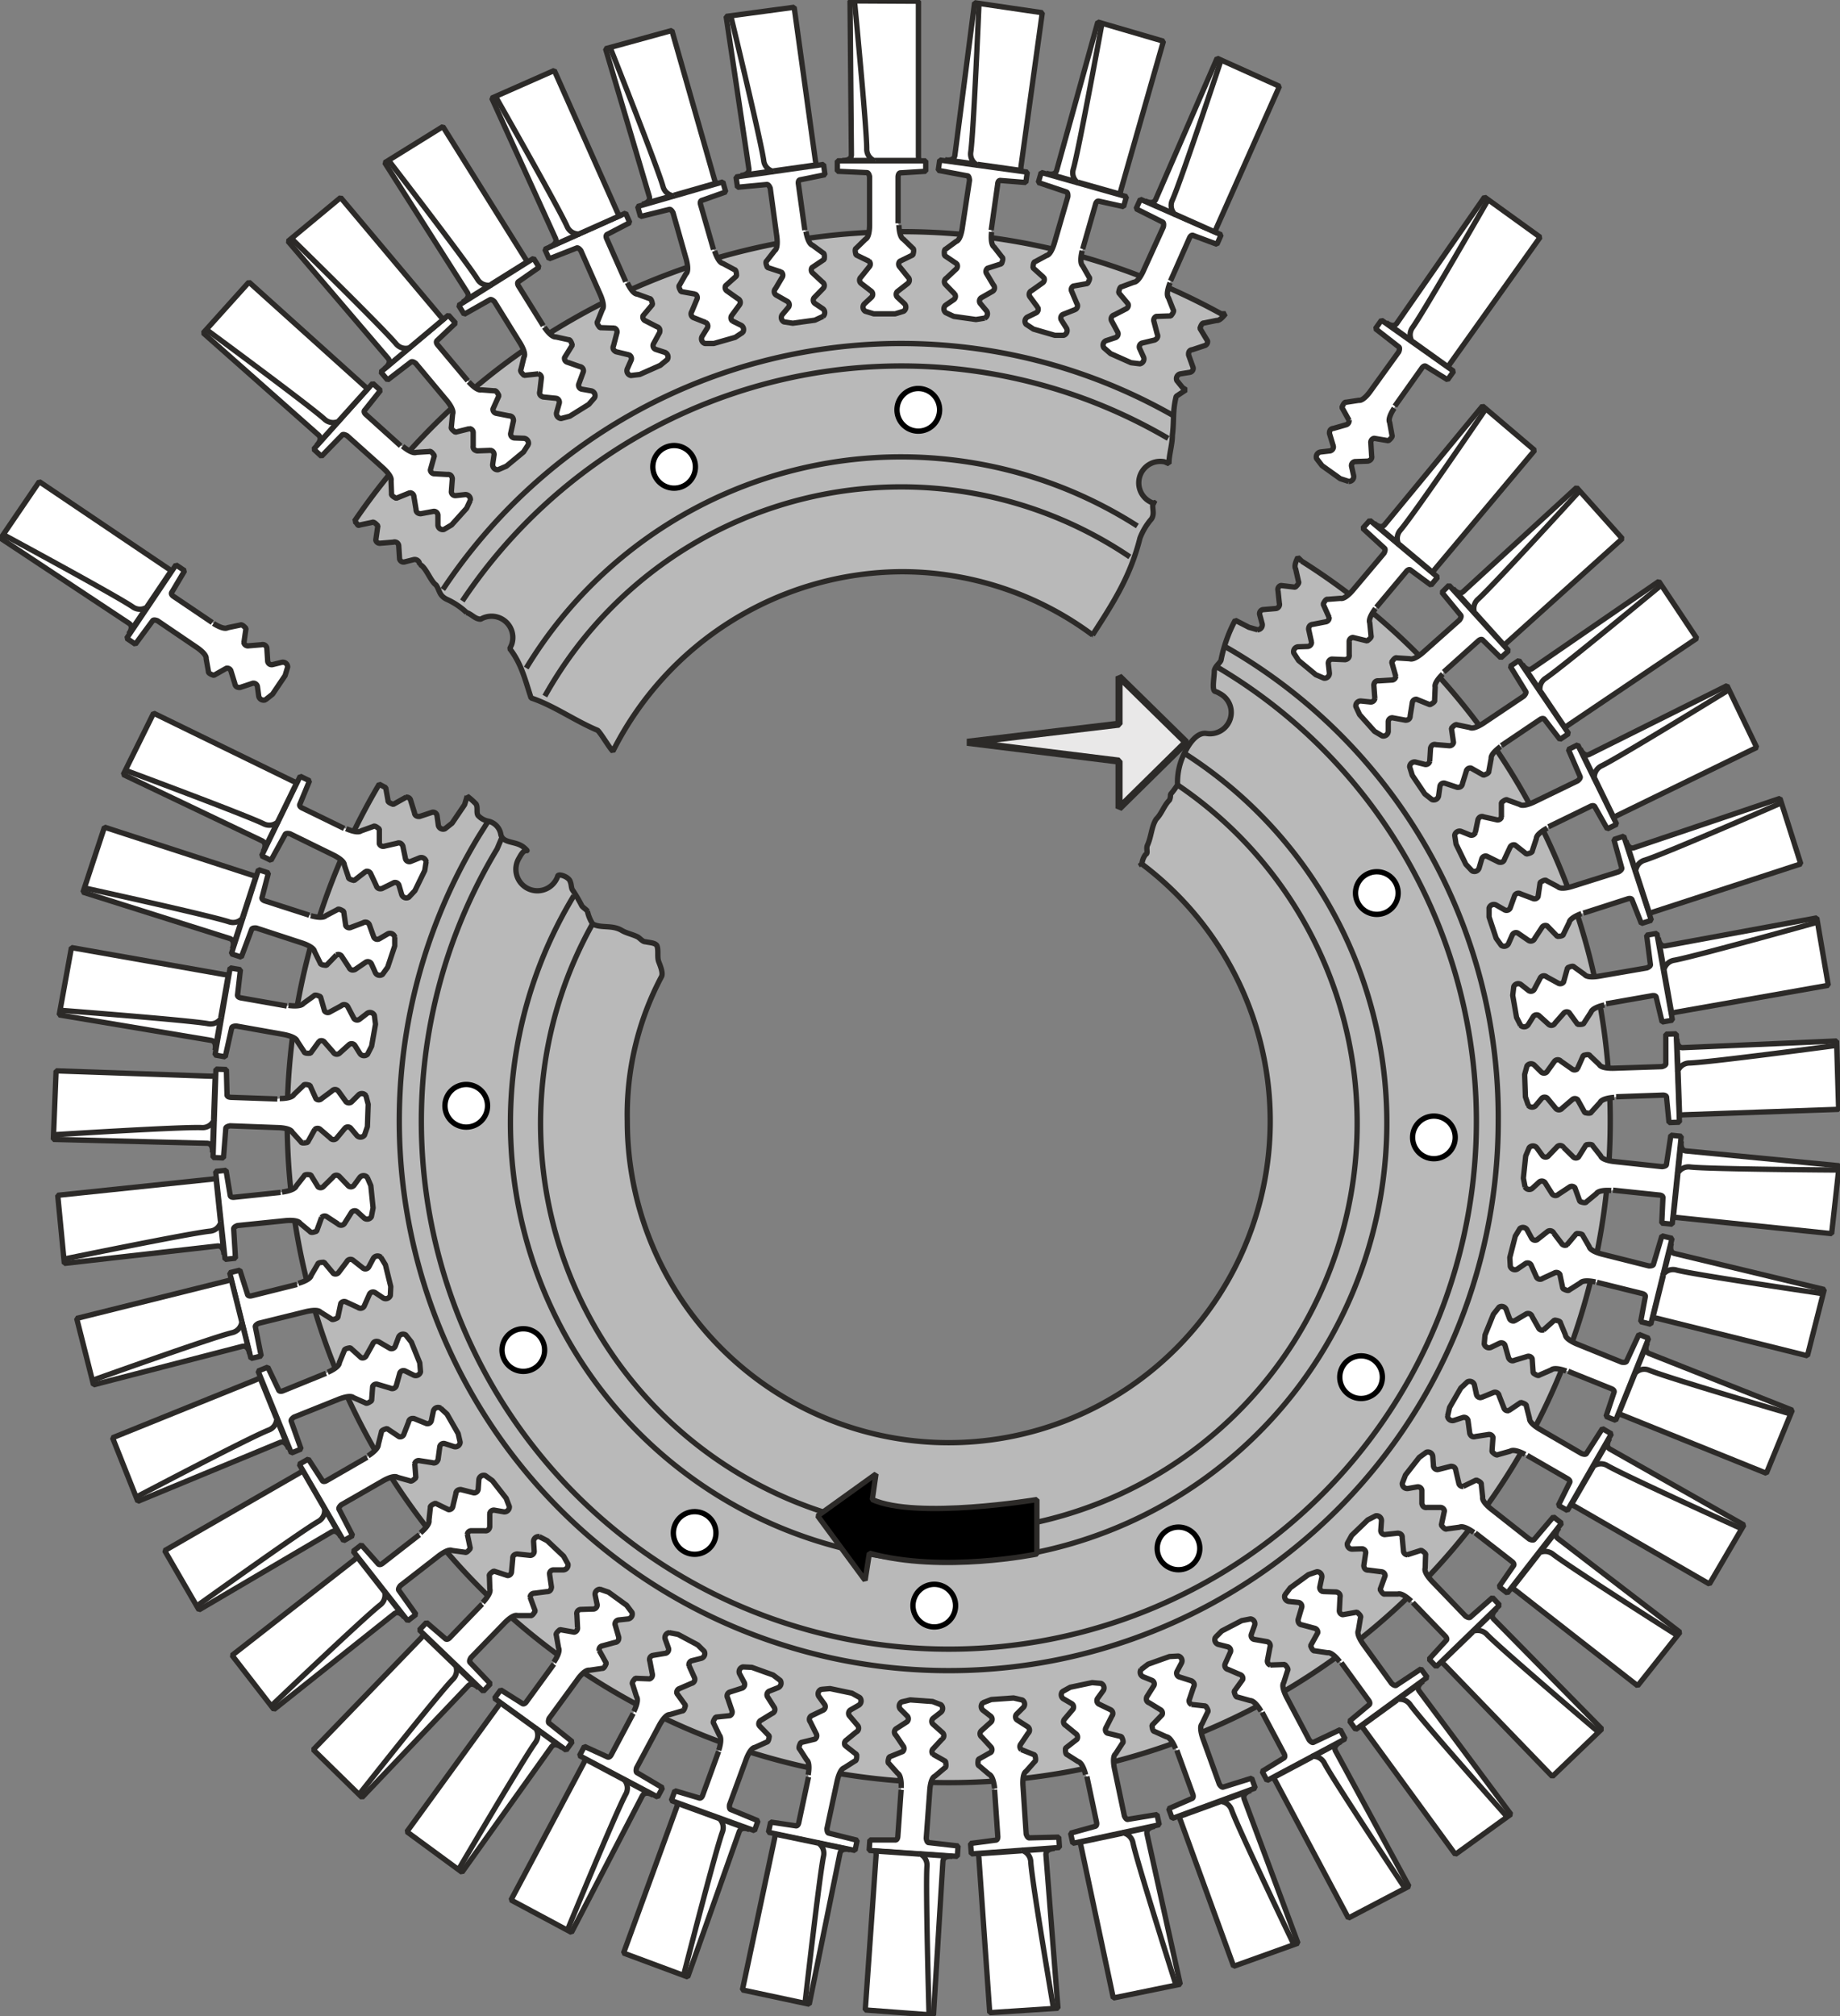 <svg id="Ebene_1" data-name="Ebene 1" xmlns="http://www.w3.org/2000/svg" width="259.12" height="283.79" viewBox="0 0 259.12 283.79">
  <rect x="0" y="0" width="259.12" height="283.79" fill="#808080" stroke="none"/>
  <defs>
    <style>
      .cls-1 {
        fill: #b9b9b9;
      }

      .cls-1, .cls-2, .cls-3, .cls-5, .cls-6 {
        stroke: #2c2a28;
      }

      .cls-1, .cls-2, .cls-3, .cls-4, .cls-5, .cls-6 {
        stroke-miterlimit: 1;
      }

      .cls-1, .cls-2, .cls-3, .cls-4, .cls-6 {
        stroke-width: 0.75px;
      }

      .cls-2, .cls-4 {
        fill: #fff;
      }

      .cls-3 {
        fill: none;
      }

      .cls-4 {
        stroke: #000;
      }

      .cls-5 {
        fill: #e9e8e8;
        stroke-width: 1.0px;
      }
    </style>
  </defs>
  <title>damage-due-to-lcf</title>
  <g>
    <path class="cls-1" d="M335.35,341.26c-.26.8.27,1.61-.26,2.41a9,9,0,0,0-1.61,2.68c-1.34,5.36-3.73,9.08-6.68,13.64a45,45,0,0,0-26.95-8.9,45.79,45.79,0,0,0-40.6,25.27c-.53-.53-1.6-2.41-2.14-2.94-3.22-1.34-6.16-3.49-9.38-4.56-.8-2.41-1.34-4.82-3-6.93l.25-.55a3,3,0,0,0-4.34-3.61l0,0c-.8,0-1.21-.67-2-.94a10.21,10.21,0,0,0-2.81-1.87c-1.07-.54-.94-1.21-1.48-2-.8-.54-1.44-2.59-2.32-2.9a.69.69,0,0,0-.81-.68l-1.35.34h0a.57.57,0,0,1-.66-.44l-.12-1.87a.58.58,0,0,0-.76-.48l-1.81.15a.58.58,0,0,1-.66-.45l.29-2c-.58-.67-.77-.49-.77-.49l-1.81.38c-.32.18-.29-.32-.73-.52h0A93.25,93.25,0,0,1,344.9,314.78l.62,0c-.34.44-.85,1-1.26.94l-1.82.37s-.25-.09-.51.75l1.06,1.76a.58.58,0,0,1-.43.67l-1.72.57s-.59,0-.51.75l.63,1.76a.57.57,0,0,1-.44.67h0l-1.37.22a.69.69,0,0,0-.48.94l.81,1,.47.31-1.37.91c-.54,2.14-.27,3.35-.54,5.49,0,1.34-.53,2.95-.47,4l-.59-.26a3,3,0,1,0-1.3,5.9Z" transform="translate(-172.94 -270.61)"/>
    <path class="cls-2" d="M299.41,302.05v-6.53s0-.61.39-.58l3.51-.22v-1.47l-12.45,0v1.47l4.16.19c.28,0,.38.58.38.58l0,6.68s.05,1.81-.58,2.11l-1.33,1.3s-.25.05,0,.91l1.85.9a.57.57,0,0,1,0,.79l-1.14,1.42a.59.59,0,0,0,0,.9l1.48,1.14a.58.58,0,0,1,0,.8h0l-1,.93a.68.68,0,0,0,.1,1.05l1.21.37H299l1.2-.37a.69.69,0,0,0,.11-1.05l-1-.93h0a.57.57,0,0,1,0-.79l1.48-1.15a.59.59,0,0,0,0-.9l-1.13-1.41a.57.57,0,0,1,0-.8l1.84-.9c.24-.86,0-.91,0-.91l-1.33-1.29c-.62-.31-.64-2-.64-2" transform="translate(-172.94 -270.61)"/>
    <path class="cls-2" d="M302.28,270.78v21.88c0,.55.39.54.39.54H291.56s1.22.11,1.28-.74l-.19-21.73Z" transform="translate(-172.94 -270.61)"/>
    <path class="cls-2" d="M293.29,270.9S295,288.6,295,291.56a1.75,1.75,0,0,0,1.22,1.72" transform="translate(-172.94 -270.61)"/>
    <path class="cls-2" d="M286.28,303l-.9-6.46s-.13-.6.3-.63l3.44-.7-.2-1.45-12.33,1.76.21,1.45,4.14-.39c.28,0,.47.52.47.52l.9,6.62s.3,1.78-.27,2.17l-1.14,1.47s-.25.09.11.9l1.95.64a.56.56,0,0,1,.11.78l-.93,1.57a.58.58,0,0,0,.1.89l1.63.93a.58.58,0,0,1,.11.79h0l-.89,1.06a.69.69,0,0,0,.25,1l1.24.19,3.12-.43,1.14-.53a.7.7,0,0,0,0-1.06l-1.15-.77h0a.57.57,0,0,1-.11-.79l1.3-1.34a.59.59,0,0,0-.14-.89l-1.33-1.24a.58.58,0,0,1-.11-.79l1.71-1.15c.11-.88-.15-.89-.15-.89l-1.5-1.1c-.66-.22-.92-1.92-.92-1.92" transform="translate(-172.94 -270.61)"/>
    <path class="cls-2" d="M284.78,271.63l3,21.66c.08.54.46.48.46.48l-11,1.55s1.23-.06,1.17-.91l-3.21-21.49Z" transform="translate(-172.94 -270.61)"/>
    <path class="cls-2" d="M275.89,273s4.18,17.28,4.6,20.21a1.75,1.75,0,0,0,1.44,1.54" transform="translate(-172.94 -270.61)"/>
    <path class="cls-2" d="M273.42,305.74l-1.8-6.27s-.21-.58.21-.67l3.31-1.17-.4-1.41-12,3.46.4,1.41,4.05-1c.27-.07.53.46.53.46l1.82,6.42s.54,1.73,0,2.19l-.92,1.61s-.23.12.23.88l2,.36a.57.57,0,0,1,.22.76l-.7,1.68a.59.59,0,0,0,.22.87l1.74.69a.57.57,0,0,1,.22.77h0l-.73,1.18a.69.69,0,0,0,.39,1l1.26,0,3-.86,1.05-.69a.69.69,0,0,0-.19-1l-1.24-.61h0A.57.57,0,0,1,276,315l1.1-1.5a.59.59,0,0,0-.27-.86l-1.48-1.05a.58.58,0,0,1-.22-.77l1.53-1.37c0-.89-.27-.87-.27-.87l-1.64-.88c-.68-.12-1.17-1.76-1.17-1.76" transform="translate(-172.94 -270.61)"/>
    <path class="cls-2" d="M267.56,274.9l6,21c.15.53.52.41.52.41l-10.69,3.06s1.21-.23,1-1.06l-6.17-20.84Z" transform="translate(-172.94 -270.61)"/>
    <path class="cls-2" d="M258.94,277.49s6.56,16.53,7.37,19.38a1.77,1.77,0,0,0,1.65,1.32" transform="translate(-172.94 -270.61)"/>
    <path class="cls-2" d="M261.06,310.26l-2.66-6s-.29-.54.12-.69l3.11-1.62-.59-1.34-11.37,5.09.6,1.34,3.88-1.52c.25-.11.59.37.59.37l2.7,6.11s.77,1.64.33,2.17l-.69,1.72s-.22.16.35.84l2.05.07a.58.58,0,0,1,.32.73l-.46,1.76s-.29.51.35.83l1.81.44a.57.57,0,0,1,.33.73h0l-.56,1.26a.69.69,0,0,0,.52.92l1.25-.15,2.88-1.28,1-.82a.7.7,0,0,0-.33-1l-1.32-.43h0a.57.57,0,0,1-.33-.73l.89-1.64c.19-.69-.38-.82-.38-.82l-1.62-.83a.57.57,0,0,1-.32-.73l1.32-1.57c-.14-.88-.39-.82-.39-.82l-1.75-.64c-.69,0-1.4-1.59-1.4-1.59" transform="translate(-172.94 -270.61)"/>
    <path class="cls-2" d="M251,280.53l8.9,20c.22.5.57.34.57.34l-10.15,4.52s1.16-.4.87-1.19l-9-19.78Z" transform="translate(-172.94 -270.61)"/>
    <path class="cls-2" d="M242.79,284.31s8.79,15.45,10,18.15a1.75,1.75,0,0,0,1.81,1.08" transform="translate(-172.94 -270.61)"/>
    <path class="cls-2" d="M249.44,316.46,246,310.93s-.36-.5,0-.7l2.86-2-.78-1.25-10.55,6.62.78,1.25,3.63-2.05c.24-.14.64.29.64.29l3.52,5.68s1,1.51.63,2.1l-.44,1.8s-.2.18.46.78l2-.21a.56.56,0,0,1,.42.67l-.21,1.81s-.22.54.46.77l1.86.19a.56.56,0,0,1,.42.67h0l-.38,1.34a.69.69,0,0,0,.65.83l1.21-.32,2.68-1.67.82-.95a.69.69,0,0,0-.47-.95l-1.36-.24h0a.57.57,0,0,1-.42-.67l.65-1.76a.59.59,0,0,0-.5-.75l-1.71-.6a.56.56,0,0,1-.42-.67l1.08-1.74c-.25-.86-.5-.76-.5-.76l-1.81-.4c-.69.07-1.62-1.37-1.62-1.37" transform="translate(-172.94 -270.61)"/>
    <path class="cls-2" d="M238.81,324.21l-4.19-5s-.43-.44-.08-.7l2.55-2.42-1-1.12-9.52,8,.95,1.13,3.3-2.53c.22-.18.67.2.67.2l4.28,5.12s1.19,1.36.91,2l-.18,1.85s-.16.21.57.71l2-.5a.57.57,0,0,1,.51.61l0,1.82s-.14.57.56.7l1.87-.07a.57.57,0,0,1,.51.61h0l-.2,1.37a.69.69,0,0,0,.76.74l1.16-.49,2.42-2,.68-1.05a.7.7,0,0,0-.6-.88l-1.38-.05h0a.57.57,0,0,1-.51-.61l.4-1.82c0-.71-.6-.68-.6-.68l-1.78-.35a.58.58,0,0,1-.51-.61l.84-1.88c-.37-.81-.6-.68-.6-.68l-1.86-.14c-.67.17-1.79-1.13-1.79-1.13" transform="translate(-172.94 -270.61)"/>
    <path class="cls-2" d="M220.91,298.42,235,315.18c.35.42.64.16.64.16l-8.52,7.15s1-.7.51-1.39L213.5,304.57Z" transform="translate(-172.94 -270.61)"/>
    <path class="cls-2" d="M214.1,304.3s12.71,12.43,14.61,14.7a1.75,1.75,0,0,0,2,.53" transform="translate(-172.94 -270.61)"/>
    <path class="cls-2" d="M229.36,333.37,224.51,329s-.49-.38-.18-.68l2.19-2.75-1.09-1-8.31,9.27,1.09,1,2.92-3c.19-.2.69.11.69.11l5,4.48s1.37,1.18,1.19,1.84l.07,1.86s-.13.23.66.62l1.9-.77a.57.57,0,0,1,.59.54l.3,1.79s-.06.58.65.62l1.84-.34a.57.57,0,0,1,.59.54h0v1.39a.68.68,0,0,0,.85.62l1.08-.64,2.11-2.34.53-1.14a.7.7,0,0,0-.71-.79l-1.38.15h0a.57.57,0,0,1-.59-.53l.14-1.86c-.11-.71-.69-.59-.69-.59l-1.81-.1a.57.57,0,0,1-.59-.54l.56-2c-.47-.75-.69-.59-.69-.59l-1.85.12c-.64.26-1.93-.87-1.93-.87" transform="translate(-172.94 -270.61)"/>
    <path class="cls-2" d="M208,310.32,224.31,325c.4.37.65.07.65.07l-7.44,8.26s.9-.83.32-1.44l-16.28-14.41Z" transform="translate(-172.94 -270.61)"/>
    <path class="cls-2" d="M202.12,317.09s14.31,10.54,16.51,12.52a1.76,1.76,0,0,0,2.1.25" transform="translate(-172.94 -270.61)"/>
    <path class="cls-2" d="M337.78,310.15l2.65-6s.21-.58.59-.38l3.3,1.23.59-1.34-11.38-5-.6,1.34,3.73,1.87c.25.11.11.69.11.69L334,308.65s-.7,1.67-1.39,1.69l-1.74.65s-.26-.06-.39.82l1.32,1.57a.57.57,0,0,1-.33.73l-1.61.83a.59.59,0,0,0-.39.81l.89,1.65a.57.57,0,0,1-.32.73h0l-1.32.43a.68.68,0,0,0-.33,1l.95.83,2.88,1.28,1.24.15a.69.69,0,0,0,.53-.92l-.57-1.26h0a.57.57,0,0,1,.33-.73l1.81-.44c.64-.32.35-.83.35-.83l-.46-1.76a.58.58,0,0,1,.32-.73l2.05-.07c.57-.68.35-.84.35-.84l-.68-1.72c-.45-.53.23-2.11.23-2.11" transform="translate(-172.94 -270.61)"/>
    <path class="cls-2" d="M353.12,282.76l-8.9,20c-.22.5.13.65.13.65l-10.15-4.52s1.07.6,1.47-.15l8.67-19.93Z" transform="translate(-172.94 -270.61)"/>
    <path class="cls-2" d="M344.85,279.21s-5.6,16.87-6.81,19.57a1.76,1.76,0,0,0,.42,2.07" transform="translate(-172.94 -270.61)"/>
    <path class="cls-2" d="M325.41,305.67l1.8-6.27s.12-.6.53-.46l3.43.76.4-1.41-12-3.4-.41,1.41,3.95,1.33c.27.07.21.66.21.66l-1.86,6.41s-.46,1.75-1.14,1.88l-1.63.88s-.26,0-.27.86l1.52,1.37a.57.57,0,0,1-.22.77l-1.48,1.05a.59.59,0,0,0-.27.86l1.11,1.51a.57.57,0,0,1-.22.76h0l-1.25.61a.68.68,0,0,0-.18,1l1.05.69,3,.87,1.25,0a.7.7,0,0,0,.4-1l-.74-1.17h0a.57.57,0,0,1,.22-.76l1.74-.69a.59.59,0,0,0,.23-.87l-.71-1.68a.57.57,0,0,1,.22-.76l2-.36c.47-.76.23-.88.23-.88l-.92-1.61c-.51-.47-.06-2.12-.06-2.12" transform="translate(-172.94 -270.61)"/>
    <path class="cls-2" d="M336.78,276.41l-6,21c-.15.52.23.62.23.62L320.29,295s1.15.44,1.44-.35l5.81-20.94Z" transform="translate(-172.94 -270.61)"/>
    <path class="cls-2" d="M312.53,303l.91-6.46s0-.61.46-.52l3.5.28.21-1.46-12.33-1.7-.21,1.45,4.1.77c.27,0,.3.63.3.63l-1,6.6s-.21,1.8-.87,2l-1.5,1.1s-.26,0-.14.89l1.7,1.15a.57.57,0,0,1-.11.79l-1.32,1.24a.59.59,0,0,0-.15.89l1.3,1.34a.57.57,0,0,1-.11.79h0l-1.15.78a.69.69,0,0,0,0,1.06l1.14.53,3.12.44,1.24-.2a.69.69,0,0,0,.26-1l-.89-1.06h0a.57.57,0,0,1,.11-.79l1.63-.93a.58.58,0,0,0,.1-.89l-.93-1.56a.57.57,0,0,1,.12-.79l1.95-.63c.35-.82.1-.91.1-.91l-1.14-1.46c-.57-.39-.35-2.1-.35-2.1" transform="translate(-172.94 -270.61)"/>
    <path class="cls-2" d="M319.72,272.4l-3,21.66c-.08.54.31.59.31.59l-11-1.55s1.19.28,1.37-.55L310.19,271Z" transform="translate(-172.94 -270.61)"/>
    <path class="cls-2" d="M310.8,271.27S310.06,289,309.65,292a1.76,1.76,0,0,0,1,1.88" transform="translate(-172.94 -270.61)"/>
    <path class="cls-3" d="M338.31,329.19a77.45,77.45,0,0,0-103,24.4" transform="translate(-172.94 -270.61)"/>
    <path class="cls-3" d="M337.45,332.32a74.33,74.33,0,0,0-99.4,22.89" transform="translate(-172.94 -270.61)"/>
    <path class="cls-3" d="M247.05,364.65a61.75,61.75,0,0,1,86.06-20" transform="translate(-172.94 -270.61)"/>
    <path class="cls-3" d="M332.05,349a57.5,57.5,0,0,0-82.38,19.6" transform="translate(-172.94 -270.61)"/>
    <path class="cls-4" d="M302.26,331.3a3,3,0,1,0-3-3A3,3,0,0,0,302.26,331.3Z" transform="translate(-172.94 -270.61)"/>
    <path class="cls-4" d="M269.4,338.91a3,3,0,1,0-4.14-1.11A3,3,0,0,0,269.4,338.91Z" transform="translate(-172.94 -270.61)"/>
    <path class="cls-1" d="M266.09,408.1a41.51,41.51,0,0,0-4.81,20.33,45.27,45.27,0,1,0,72.22-36.38l.25.44a2.57,2.57,0,0,1,.53-1.61c.4-.14,0-.81.27-1.34.54-1.21.54-2.55,1.21-3.62.8-.8,1.07-1.87,1.87-2.68a1.62,1.62,0,0,0,.14-.8,13.15,13.15,0,0,0,1-1.35,9.09,9.09,0,0,1,1.16-4.82c.54-1.07,1.61-2.57,2.86-2.42a3,3,0,0,0,1.89-5.63,2.24,2.24,0,0,0-.59-.27c-.54-.12-.14-2-.14-2.93.13-.67.8-1.07.94-1.47a20,20,0,0,1,2-5.63h0l1.94,1,1.2.34a.69.69,0,0,0,.66-.83l-.36-1.33,0,0a.58.58,0,0,1,.43-.67l1.87-.16a.59.59,0,0,0,.47-.76l-.19-1.81a.57.57,0,0,1,.43-.67l2,.24c.66-.59.47-.77.47-.77l-.41-1.81c-.24-.39.07-1.14.31-1.62l.54.53A93.16,93.16,0,1,1,226.34,381l.92.49.33,1.83s-.1.24.74.52l1.78-1a.56.56,0,0,1,.66.44l.54,1.74s0,.58.73.52l1.78-.59a.57.57,0,0,1,.66.45h0l.19,1.38a.69.69,0,0,0,.93.5l1-.79,1.77-2.61.36-1.2a10.61,10.61,0,0,1,1.26,1.12c.27.53,0,1.2.27,1.6a2.62,2.62,0,0,0,1.47.81,2.28,2.28,0,0,1,1.74,1.87c.27,1.21,1.88.94,2.95,1.61.27.14.81.67.73.66-.53-.09-.87.64-1.16,1.13a3,3,0,1,0,5.25,3,2.53,2.53,0,0,0,.25-.56c.14-.39,1.63.15,1.76.82.14.27.14.81.27,1.08a20.7,20.7,0,0,1,1.34,2.27c.14.27.67.54.81.81a5.52,5.52,0,0,0,.73,1.77c1.14.64,2.75.1,4.09.91.67.4,1.47.53,2.28.93.4.27.67.67,1.07.67.67.14,1.34.14,1.61.54.26.67,0,1.61.26,2.28S266.35,407.63,266.09,408.1Z" transform="translate(-172.94 -270.61)"/>
    <path class="cls-2" d="M235.31,288.43,246.91,307c.29.47.61.25.61.25l-9.43,5.89s1.1-.55.7-1.3l-11.67-18.33Z" transform="translate(-172.94 -270.61)"/>
    <path class="cls-2" d="M227.75,293.3s10.85,14.08,12.42,16.59a1.75,1.75,0,0,0,2,.81" transform="translate(-172.94 -270.61)"/>
    <g>
      <path class="cls-2" d="M203,358.37s1.43.95,2,.6l1.81-.38s.19-.18.77.49l-.29,2a.57.57,0,0,0,.66.44l1.81-.15a.59.59,0,0,1,.76.49l.12,1.86a.57.57,0,0,0,.66.45l0,0,1.34-.33a.68.68,0,0,1,.81.67l-.36,1.2-1.77,2.62-1,.79a.7.7,0,0,1-.94-.5l-.19-1.38h0a.57.57,0,0,0-.66-.45l-1.77.59c-.71.06-.74-.52-.74-.52l-.54-1.74a.56.56,0,0,0-.66-.44l-1.77,1c-.85-.28-.75-.52-.75-.52l-.33-1.83c.1-.69-1.43-1.66-1.43-1.66L195.13,358s-.54-.24-.7,0L192,361.29l-1.22-.83,6.94-10.33,1.22.82-1.78,3c-.27.34.26.64.26.64l5.41,3.65" transform="translate(-172.94 -270.61)"/>
      <path class="cls-2" d="M178.47,338.41l18.14,12.23c.45.31.66,0,.66,0l-6.22,9.22s.78-.95.11-1.47l-18.12-12Z" transform="translate(-172.94 -270.61)"/>
      <path class="cls-2" d="M173.54,345.94s15.64,8.44,18.09,10.1a1.76,1.76,0,0,0,2.12-.05" transform="translate(-172.94 -270.61)"/>
    </g>
    <path class="cls-2" d="M221.41,387.23l-5.87-2.86s-.57-.23-.35-.6l1.34-3.25-1.32-.64-5.43,11.2,1.32.64,2-3.65c.13-.25.69-.09.69-.09l6,2.94s1.64.75,1.64,1.45l.59,1.76s-.07.25.8.42l1.62-1.26a.57.57,0,0,1,.72.34l.77,1.65s.11.57.8.41l1.68-.83a.57.57,0,0,1,.71.35v0l.39,1.33a.69.69,0,0,0,1,.37l.86-.92,1.38-2.83.2-1.24a.69.69,0,0,0-.9-.56l-1.29.52v0a.57.57,0,0,1-.71-.35l-.38-1.83c-.3-.65-.82-.38-.82-.38l-1.77.4a.57.57,0,0,1-.72-.35v-2.05c-.67-.59-.82-.38-.82-.38l-1.75.63c-.55.42-2.1-.31-2.1-.31" transform="translate(-172.94 -270.61)"/>
    <path class="cls-2" d="M194.57,371l19.66,9.59c.49.24.65-.11.65-.11l-4.87,10s.63-1.05-.1-1.48l-19.61-9.36Z" transform="translate(-172.94 -270.61)"/>
    <path class="cls-2" d="M190.73,379.09s16.67,6.19,19.33,7.48a1.75,1.75,0,0,0,2.08-.34" transform="translate(-172.94 -270.61)"/>
    <path class="cls-2" d="M216.5,399.44l-6.21-2s-.59-.15-.43-.55l.88-3.4-1.4-.46-3.82,11.85,1.4.46,1.46-3.9c.09-.27.67-.19.67-.19l6.35,2.08s1.73.52,1.83,1.21l.82,1.66s0,.26.86.3l1.42-1.47a.57.57,0,0,1,.76.24l1,1.52s.18.56.85.3l1.54-1.05a.57.57,0,0,1,.76.24v0l.57,1.27a.68.68,0,0,0,1,.22l.72-1,1-3,0-1.26a.69.69,0,0,0-1-.43l-1.2.7v0a.56.56,0,0,1-.75-.25l-.63-1.76a.6.6,0,0,0-.87-.26l-1.7.64a.56.56,0,0,1-.75-.24l-.29-2c-.74-.49-.87-.26-.87-.26l-1.64.86c-.49.5-2.12,0-2.12,0" transform="translate(-172.94 -270.61)"/>
    <path class="cls-2" d="M187.65,387.05l20.81,6.76c.52.17.63-.2.63-.2l-3.43,10.57s.48-1.12-.31-1.44l-20.72-6.54Z" transform="translate(-172.94 -270.61)"/>
    <path class="cls-2" d="M185,395.64s17.36,3.81,20.18,4.73a1.74,1.74,0,0,0,2-.63" transform="translate(-172.94 -270.61)"/>
    <path class="cls-2" d="M213.33,412.22l-6.42-1.13s-.61-.07-.51-.49l.4-3.49-1.45-.25-2.13,12.26,1.44.26.91-4.07c.05-.27.64-.27.64-.27l6.57,1.17s1.79.28,2,.94l1,1.53s0,.27.89.18l1.21-1.66a.57.57,0,0,1,.78.14l1.2,1.37a.58.58,0,0,0,.88.17l1.39-1.25a.57.57,0,0,1,.78.13v0l.73,1.17a.7.7,0,0,0,1.06.08l.57-1.12.55-3.1-.16-1.25a.68.68,0,0,0-1-.29l-1.1.85v0a.57.57,0,0,1-.78-.13l-.87-1.66a.58.58,0,0,0-.89-.13l-1.6.87a.56.56,0,0,1-.78-.14l-.57-2c-.8-.38-.89-.14-.89-.14l-1.51,1.09c-.41.55-2.1.28-2.1.28" transform="translate(-172.94 -270.61)"/>
    <path class="cls-2" d="M183,404l21.55,3.8c.54.1.6-.29.6-.29l-1.93,10.95s.32-1.18-.5-1.39l-21.44-3.59Z" transform="translate(-172.94 -270.61)"/>
    <path class="cls-2" d="M181.6,412.84s17.73,1.36,20.64,1.87a1.76,1.76,0,0,0,1.91-.9" transform="translate(-172.94 -270.61)"/>
    <path class="cls-2" d="M212,425.31l-6.52-.23s-.61,0-.57-.4l-.09-3.52-1.47-.05-.41,12.44,1.47.06.33-4.16c0-.27.6-.36.6-.36l6.67.25s1.81,0,2.09.65l1.25,1.38s0,.26.91.05l1-1.81a.57.57,0,0,1,.8,0l1.38,1.18a.58.58,0,0,0,.89.06l1.2-1.44a.56.56,0,0,1,.79,0v0l.89,1.06a.7.7,0,0,0,1.06-.07l.41-1.19.11-3.15-.32-1.21a.69.69,0,0,0-1-.15l-1,1v0a.58.58,0,0,1-.8,0l-1.09-1.51a.59.59,0,0,0-.9,0l-1.46,1.08a.56.56,0,0,1-.79,0l-.84-1.87c-.85-.27-.91,0-.91,0l-1.34,1.28c-.33.61-2,.57-2,.57" transform="translate(-172.94 -270.61)"/>
    <path class="cls-2" d="M180.84,421.35l21.86.76c.55,0,.55-.36.55-.36l-.39,11.1s.16-1.21-.68-1.3L180.45,431Z" transform="translate(-172.94 -270.61)"/>
    <path class="cls-2" d="M180.64,430.34s17.75-1.12,20.7-1a1.76,1.76,0,0,0,1.77-1.16" transform="translate(-172.94 -270.61)"/>
    <path class="cls-2" d="M212.46,438.46l-6.49.68s-.6.11-.62-.32l-.58-3.47-1.46.16,1.33,12.38,1.46-.16-.25-4.15c0-.28.54-.45.54-.45l6.64-.68s1.8-.23,2.17.36l1.42,1.18s.08.26.91-.07l.7-1.93a.56.56,0,0,1,.79-.08l1.53,1a.59.59,0,0,0,.9-.07l1-1.59a.56.56,0,0,1,.79-.08v0l1,.92a.68.68,0,0,0,1-.21l.24-1.24-.32-3.13-.5-1.16a.68.68,0,0,0-1.05,0l-.82,1.12v0a.56.56,0,0,1-.79.08l-1.29-1.35a.58.58,0,0,0-.89.12l-1.29,1.27a.58.58,0,0,1-.8.09L216.7,436c-.88-.15-.9.11-.9.11l-1.15,1.46c-.24.65-2,.85-2,.85" transform="translate(-172.94 -270.61)"/>
    <path class="cls-2" d="M181.07,438.87l21.76-2.28c.54-.06.49-.44.49-.44l1.16,11.05s0-1.22-.86-1.2L182,448.46Z" transform="translate(-172.94 -270.61)"/>
    <path class="cls-2" d="M182.13,447.81s17.41-3.58,20.36-3.89a1.75,1.75,0,0,0,1.58-1.4" transform="translate(-172.94 -270.61)"/>
    <path class="cls-2" d="M214.77,451.42,208.44,453s-.59.19-.66-.24l-1.06-3.35-1.43.36,3,12.07,1.43-.35-.82-4.09c-.07-.27.47-.51.47-.51l6.48-1.6s1.74-.48,2.19,0l1.58,1s.11.24.89-.2l.42-2a.58.58,0,0,1,.78-.19l1.65.76a.58.58,0,0,0,.87-.2l.76-1.71a.57.57,0,0,1,.77-.19v0l1.15.77a.7.7,0,0,0,1-.35l.06-1.26-.75-3.06-.65-1.07a.69.69,0,0,0-1.05.15l-.65,1.22v0a.56.56,0,0,1-.77.19l-1.47-1.16a.58.58,0,0,0-.86.24l-1.1,1.45a.57.57,0,0,1-.78.19l-1.31-1.57c-.89,0-.88.24-.88.24l-.94,1.6c-.14.68-1.8,1.12-1.8,1.12" transform="translate(-172.94 -270.61)"/>
    <path class="cls-2" d="M183.74,456.2,205,450.9c.53-.13.42-.5.42-.5l2.69,10.78s-.18-1.21-1-1.06l-21,5.43Z" transform="translate(-172.94 -270.61)"/>
    <path class="cls-2" d="M186,464.9s16.75-6,19.62-6.69a1.76,1.76,0,0,0,1.38-1.6" transform="translate(-172.94 -270.61)"/>
    <path class="cls-2" d="M218.85,463.93l-6,2.44s-.56.27-.69-.14l-1.51-3.17-1.37.55,4.69,11.54,1.37-.56-1.39-3.92c-.1-.26.4-.58.4-.58l6.2-2.48s1.66-.72,2.17-.26l1.7.75s.15.22.85-.32l.15-2a.56.56,0,0,1,.73-.29l1.74.52a.6.6,0,0,0,.85-.32l.5-1.8a.57.57,0,0,1,.74-.3v0l1.24.61a.69.69,0,0,0,.94-.49l-.11-1.26-1.18-2.92-.79-1a.68.68,0,0,0-1,.29l-.48,1.3v0a.57.57,0,0,1-.74.3l-1.61-.94c-.68-.21-.83.35-.83.35l-.89,1.59a.57.57,0,0,1-.74.3l-1.52-1.38c-.88.11-.83.36-.83.36l-.71,1.72c0,.69-1.63,1.36-1.63,1.36" transform="translate(-172.94 -270.61)"/>
    <path class="cls-2" d="M188.79,473l20.29-8.2c.51-.2.35-.56.35-.56l4.17,10.31s-.36-1.17-1.17-.91l-20.08,8.31Z" transform="translate(-172.94 -270.61)"/>
    <path class="cls-2" d="M192.28,481.27S208,473,210.77,471.92a1.75,1.75,0,0,0,1.14-1.78" transform="translate(-172.94 -270.61)"/>
    <path class="cls-2" d="M224.64,475.75,219,479s-.51.34-.69,0L216.36,476l-1.28.73,6.25,10.77,1.27-.73-1.91-3.7c-.14-.24.31-.63.31-.63l5.79-3.32s1.54-.94,2.12-.55l1.79.5s.17.2.8-.44l-.15-2a.57.57,0,0,1,.69-.4l1.8.28s.54.23.79-.44l.25-1.85a.57.57,0,0,1,.69-.4v0l1.32.43a.68.68,0,0,0,.85-.62l-.28-1.22-1.57-2.74-.92-.85a.68.68,0,0,0-1,.43l-.29,1.36v0a.56.56,0,0,1-.69.39l-1.73-.7c-.71-.12-.77.46-.77.46l-.66,1.7a.56.56,0,0,1-.69.39l-1.7-1.14c-.86.22-.78.47-.78.47l-.45,1.8c0,.69-1.43,1.57-1.43,1.57" transform="translate(-172.94 -270.61)"/>
    <path class="cls-2" d="M196.13,488.89l19-10.94c.48-.27.27-.6.27-.6l5.56,9.63s-.51-1.11-1.28-.75l-18.72,11Z" transform="translate(-172.94 -270.61)"/>
    <path class="cls-2" d="M200.74,496.62s14.45-10.35,17-11.83a1.74,1.74,0,0,0,.88-1.92" transform="translate(-172.94 -270.61)"/>
    <path class="cls-2" d="M232,486.65l-5.14,4s-.46.41-.7.06l-2.33-2.63-1.15.9,7.68,9.79,1.16-.9-2.41-3.39c-.17-.22.22-.67.22-.67l5.27-4.09s1.4-1.15,2-.85l1.84.25s.2.17.73-.54l-.42-2a.57.57,0,0,1,.62-.49l1.82,0s.57.15.72-.54v-1.87a.58.58,0,0,1,.63-.49v0l1.37.24a.7.7,0,0,0,.76-.74l-.45-1.17-1.94-2.48-1-.72a.69.69,0,0,0-.9.56l-.1,1.38,0,0a.57.57,0,0,1-.63.49l-1.81-.46c-.72,0-.7.57-.7.57l-.42,1.77a.57.57,0,0,1-.62.49l-1.85-.9c-.82.34-.7.57-.7.57l-.2,1.85c.14.68-1.2,1.75-1.2,1.75" transform="translate(-172.94 -270.61)"/>
    <path class="cls-2" d="M205.62,503.63l17.24-13.47c.43-.33.18-.63.18-.63l6.85,8.76s-.67-1-1.37-.56l-17,13.52Z" transform="translate(-172.94 -270.61)"/>
    <path class="cls-2" d="M211.25,510.65s12.87-12.27,15.2-14.09a1.75,1.75,0,0,0,.61-2" transform="translate(-172.94 -270.61)"/>
    <path class="cls-2" d="M240.84,496.41l-4.53,4.7s-.39.47-.68.15L233,499l-1,1.06,9,8.63,1-1.06-2.86-3c-.2-.2.13-.69.13-.69l4.65-4.79s1.22-1.33,1.88-1.12h1.86s.22.14.65-.64l-.71-1.93a.57.57,0,0,1,.56-.57l1.8-.23s.58.07.64-.64l-.27-1.85a.57.57,0,0,1,.55-.57l0,0,1.38,0a.69.69,0,0,0,.66-.83l-.61-1.1L250,487.49l-1.11-.57a.69.69,0,0,0-.81.68l.09,1.39h0a.57.57,0,0,1-.55.57l-1.86-.2c-.71.08-.61.66-.61.66l-.17,1.81a.57.57,0,0,1-.55.57l-1.95-.63c-.77.45-.62.67-.62.67l.06,1.85c.23.66-1,1.9-1,1.9" transform="translate(-172.94 -270.61)"/>
    <path class="cls-2" d="M217.06,516.91l15.2-15.74c.38-.39.09-.66.09-.66l8,7.72s-.8-.92-1.43-.36l-15,15.76Z" transform="translate(-172.94 -270.61)"/>
    <path class="cls-2" d="M223.62,523.07s11-13.94,13.09-16.07a1.75,1.75,0,0,0,.32-2.09" transform="translate(-172.94 -270.61)"/>
    <path class="cls-2" d="M250.94,504.86l-3.84,5.27s-.32.53-.65.25l-3-1.89-.87,1.19,10.09,7.3.86-1.19-3.25-2.6c-.23-.17,0-.7,0-.7l3.94-5.39s1-1.49,1.71-1.37l1.84-.27s.24.11.55-.72l-1-1.81a.55.55,0,0,1,.46-.64l1.76-.48s.58,0,.54-.72l-.52-1.79a.58.58,0,0,1,.47-.65v0l1.38-.15a.69.69,0,0,0,.53-.91l-.75-1-2.55-1.85-1.19-.41a.69.69,0,0,0-.7.79l.28,1.35,0,0a.57.57,0,0,1-.47.64l-1.87.06a.59.59,0,0,0-.51.74l.09,1.81a.58.58,0,0,1-.47.65l-2-.36c-.69.55-.52.75-.52.75l.32,1.83c.32.61-.67,2-.67,2" transform="translate(-172.94 -270.61)"/>
    <path class="cls-2" d="M230.24,528.46l12.86-17.7c.32-.44,0-.66,0-.66l9,6.53s-.93-.8-1.47-.16L238,534.16Z" transform="translate(-172.94 -270.61)"/>
    <path class="cls-2" d="M237.59,533.65s9-15.34,10.73-17.73a1.75,1.75,0,0,0,0-2.11" transform="translate(-172.94 -270.61)"/>
    <path class="cls-2" d="M262.11,511.81l-3.06,5.76s-.25.56-.61.34l-3.2-1.46-.69,1.3,11,5.82.69-1.3-3.58-2.12c-.25-.13-.07-.69-.07-.69l3.15-5.89s.81-1.62,1.51-1.6l1.78-.52s.25.08.44-.79l-1.2-1.66a.57.57,0,0,1,.37-.7l1.67-.72a.59.59,0,0,0,.44-.78l-.77-1.71a.57.57,0,0,1,.37-.7h0l1.35-.34a.69.69,0,0,0,.4-1l-.89-.88-2.78-1.49-1.23-.24a.69.69,0,0,0-.59.88l.47,1.31h0a.57.57,0,0,1-.37.7l-1.85.31a.6.6,0,0,0-.4.81l.34,1.78a.58.58,0,0,1-.38.71l-2-.08c-.61.65-.4.82-.4.82l.56,1.77c.41.56-.38,2.08-.38,2.08" transform="translate(-172.94 -270.61)"/>
    <path class="cls-2" d="M244.9,538.07l10.27-19.32c.26-.48-.09-.66-.09-.66l9.82,5.22s-1-.67-1.48.05l-10,19.27Z" transform="translate(-172.94 -270.61)"/>
    <path class="cls-2" d="M252.9,542.18s6.77-16.44,8.16-19a1.75,1.75,0,0,0-.27-2.09" transform="translate(-172.94 -270.61)"/>
    <path class="cls-2" d="M274.14,517.15l-2.23,6.13s-.17.59-.56.41l-3.37-1-.5,1.38,11.71,4.24.5-1.39-3.85-1.59c-.26-.1-.16-.68-.16-.68l2.3-6.27s.58-1.71,1.27-1.79l1.69-.76s.26,0,.33-.85l-1.42-1.47a.57.57,0,0,1,.27-.75l1.55-.95A.58.58,0,0,0,282,511l-1-1.58a.57.57,0,0,1,.27-.75h0l1.29-.51a.7.7,0,0,0,.26-1l-1-.76-3-1.08-1.25-.06a.69.69,0,0,0-.46,1l.65,1.22h0a.58.58,0,0,1-.27.75l-1.78.57a.58.58,0,0,0-.29.85l.58,1.72a.57.57,0,0,1-.27.75l-2,.21c-.52.73-.29.86-.29.86l.8,1.68c.48.5-.08,2.12-.08,2.12" transform="translate(-172.94 -270.61)"/>
    <path class="cls-2" d="M260.75,545.54,268.24,525c.18-.51-.18-.64-.18-.64l10.44,3.8s-1.11-.52-1.45.26l-7.26,20.48Z" transform="translate(-172.94 -270.61)"/>
    <path class="cls-2" d="M269.25,548.5s4.41-17.22,5.42-20a1.75,1.75,0,0,0-.55-2" transform="translate(-172.94 -270.61)"/>
    <path class="cls-2" d="M286.8,520.75l-1.36,6.38s-.08.61-.49.49l-3.48-.52-.31,1.44,12.19,2.56.3-1.44-4-1c-.27-.06-.25-.65-.25-.65l1.4-6.53s.34-1.78,1-2l1.57-1s.26,0,.21-.88l-1.62-1.27a.56.56,0,0,1,.17-.77l1.4-1.15a.59.59,0,0,0,.21-.88l-1.21-1.43a.58.58,0,0,1,.17-.78h0l1.2-.69a.7.7,0,0,0,.11-1.06l-1.09-.61-3.09-.65-1.25.11a.68.68,0,0,0-.32,1l.81,1.12h0a.57.57,0,0,1-.16.78l-1.69.81a.58.58,0,0,0-.16.88l.81,1.63a.57.57,0,0,1-.16.78l-2,.49c-.41.79-.17.89-.17.89l1,1.55c.55.43.21,2.11.21,2.11" transform="translate(-172.94 -270.61)"/>
    <path class="cls-2" d="M277.49,550.73l4.55-21.4c.11-.53-.26-.6-.26-.6L292.65,531s-1.17-.36-1.41.45l-4.34,21.29Z" transform="translate(-172.94 -270.61)"/>
    <path class="cls-2" d="M286.32,552.48s2-17.66,2.59-20.56a1.75,1.75,0,0,0-.84-1.94" transform="translate(-172.94 -270.61)"/>
    <path class="cls-2" d="M299.84,522.56l-.46,6.51s0,.61-.42.55l-3.52,0-.1,1.47,12.42.84.1-1.47-4.13-.47c-.28,0-.35-.61-.35-.61l.49-6.66s.08-1.81.72-2.07l1.42-1.2s.26,0,.08-.9l-1.77-1a.56.56,0,0,1,.05-.79l1.23-1.34a.58.58,0,0,0,.09-.89l-1.4-1.25a.57.57,0,0,1,.06-.79h0l1.09-.85a.69.69,0,0,0,0-1.06l-1.17-.45-3.15-.23-1.22.29a.68.68,0,0,0-.18,1l1,1h0a.57.57,0,0,1-.05.79l-1.56,1a.59.59,0,0,0,0,.9l1,1.49a.58.58,0,0,1-.05.8l-1.9.77c-.3.83-.05.9-.05.9l1.24,1.39c.6.35.5,2.06.5,2.06" transform="translate(-172.94 -270.61)"/>
    <path class="cls-2" d="M294.79,553.55l1.53-21.83c0-.54-.35-.56-.35-.56l11.09.77s-1.21-.19-1.33.65l-1.33,21.69Z" transform="translate(-172.94 -270.61)"/>
    <path class="cls-2" d="M303.77,554.05s-.5-17.77-.29-20.72a1.77,1.77,0,0,0-1.1-1.81" transform="translate(-172.94 -270.61)"/>
    <path class="cls-2" d="M313,522.54l.45,6.51s.09.61-.34.6l-3.49.46.11,1.47,12.41-.9-.1-1.46-4.16.1c-.28,0-.43-.55-.43-.55l-.44-6.66s-.17-1.8.43-2.15l1.23-1.39s.25-.07,0-.91l-1.9-.76a.57.57,0,0,1-.06-.8l1-1.49a.59.59,0,0,0,0-.9l-1.56-1a.56.56,0,0,1-.06-.79h0l1-1a.69.69,0,0,0-.18-1l-1.23-.29-3.14.22-1.17.45a.69.69,0,0,0,0,1.06l1.1.85h0a.57.57,0,0,1,.05.79l-1.39,1.25a.58.58,0,0,0,.08.89l1.23,1.34a.57.57,0,0,1,.06.79l-1.78,1c-.17.87.09.9.09.9l1.41,1.2c.65.27.79,2,.79,2" transform="translate(-172.94 -270.61)"/>
    <path class="cls-2" d="M312.32,553.93l-1.53-21.83c0-.55-.42-.51-.42-.51l11.08-.77s-1.22,0-1.22.82l1.7,21.66Z" transform="translate(-172.94 -270.61)"/>
    <path class="cls-2" d="M321.28,553.18s-3-17.53-3.18-20.48a1.76,1.76,0,0,0-1.34-1.64" transform="translate(-172.94 -270.61)"/>
    <path class="cls-2" d="M326,520.69l1.35,6.38s.17.59-.25.65l-3.39.94.31,1.43,12.17-2.61-.31-1.44-4.11.68c-.27.06-.49-.49-.49-.49l-1.37-6.53s-.42-1.76.12-2.19l1-1.54s.24-.11-.16-.9l-2-.49a.57.57,0,0,1-.17-.78l.82-1.62a.59.59,0,0,0-.17-.89l-1.68-.81a.57.57,0,0,1-.17-.78h0l.81-1.12a.69.69,0,0,0-.32-1l-1.25-.11-3.08.65-1.1.61a.69.69,0,0,0,.11,1l1.2.7h0a.57.57,0,0,1,.17.78l-1.21,1.43a.58.58,0,0,0,.21.87l1.4,1.15a.58.58,0,0,1,.17.78l-1.62,1.26c-.05.89.21.89.21.89l1.57,1c.67.17,1.05,1.84,1.05,1.84" transform="translate(-172.94 -270.61)"/>
    <path class="cls-2" d="M329.72,551.86l-4.55-21.4c-.11-.53-.49-.44-.49-.44l10.87-2.31s-1.21.14-1.1,1l4.7,21.22Z" transform="translate(-172.94 -270.61)"/>
    <path class="cls-2" d="M338.49,549.87s-5.38-16.94-6-19.84a1.75,1.75,0,0,0-1.55-1.43" transform="translate(-172.94 -270.61)"/>
    <path class="cls-2" d="M338.67,517l2.23,6.13s.25.56-.16.68l-3.22,1.4.5,1.38,11.69-4.28-.5-1.39-4,1.25c-.26.1-.56-.41-.56-.41l-2.26-6.28s-.66-1.69-.18-2.19l.8-1.67s.23-.14-.29-.86l-2-.22a.56.56,0,0,1-.27-.74l.58-1.73s.33-.48-.29-.85l-1.78-.57a.56.56,0,0,1-.27-.74h0l.65-1.23a.69.69,0,0,0-.46-.95l-1.25.07-3,1.07-1,.76a.69.69,0,0,0,.26,1l1.28.52h0a.56.56,0,0,1,.27.74l-1,1.58c-.24.68.33.84.33.84l1.55.95a.56.56,0,0,1,.27.74l-1.42,1.48c.07.89.33.85.33.85l1.69.76c.69.07,1.3,1.68,1.3,1.68" transform="translate(-172.94 -270.61)"/>
    <path class="cls-2" d="M346.67,547.4l-7.49-20.56c-.18-.52-.54-.38-.54-.38l10.44-3.8s-1.18.32-.95,1.13l7.6,20.36Z" transform="translate(-172.94 -270.61)"/>
    <path class="cls-2" d="M355.08,544.2s-7.69-16-8.7-18.81a1.77,1.77,0,0,0-1.74-1.2" transform="translate(-172.94 -270.61)"/>
    <path class="cls-2" d="M350.69,511.66l3.06,5.76s.32.53-.07.7l-3,1.84.69,1.29,11-5.86-.69-1.3-3.76,1.78c-.24.14-.61-.33-.61-.33l-3.12-5.9s-.88-1.58-.48-2.14l.57-1.77s.2-.17-.41-.81l-2.05.07a.58.58,0,0,1-.38-.7l.34-1.79a.59.59,0,0,0-.4-.8l-1.85-.32a.56.56,0,0,1-.37-.7h0l.47-1.3a.69.69,0,0,0-.59-.88l-1.23.24L345,500.2l-.89.89a.69.69,0,0,0,.4,1l1.34.34h0a.57.57,0,0,1,.38.7l-.77,1.71a.59.59,0,0,0,.44.78l1.67.72a.56.56,0,0,1,.37.7l-1.2,1.66c.19.87.44.79.44.79L349,510c.7,0,1.52,1.49,1.52,1.49" transform="translate(-172.94 -270.61)"/>
    <path class="cls-2" d="M362.83,540.61,352.55,521.3c-.25-.49-.59-.3-.59-.3l9.82-5.21s-1.13.47-.79,1.25l10.37,19.1Z" transform="translate(-172.94 -270.61)"/>
    <path class="cls-2" d="M370.71,536.28s-9.84-14.8-11.23-17.41a1.75,1.75,0,0,0-1.89-1" transform="translate(-172.94 -270.61)"/>
    <path class="cls-2" d="M361.83,504.67l3.84,5.28s.39.47,0,.7L363,512.88l.86,1.19,10.06-7.34-.87-1.19-3.47,2.3c-.23.16-.66-.25-.66-.25L365,502.18s-1.09-1.44-.77-2.05l.31-1.83s.18-.19-.51-.75l-2,.36a.58.58,0,0,1-.47-.65l.09-1.81s.17-.56-.52-.74l-1.87-.06a.57.57,0,0,1-.46-.64h0l.29-1.36a.69.69,0,0,0-.7-.79l-1.19.41-2.55,1.85-.76,1a.69.69,0,0,0,.53.92l1.38.14h0a.58.58,0,0,1,.47.65l-.53,1.79c0,.71.55.72.55.72l1.75.47a.58.58,0,0,1,.47.65l-1,1.81c.31.83.55.72.55.72l1.83.27c.69-.12,1.71,1.26,1.71,1.26" transform="translate(-172.94 -270.61)"/>
    <path class="cls-2" d="M377.89,531.65,365,514c-.32-.44-.63-.21-.63-.21l9-6.53s-1.05.63-.6,1.35L385.71,526Z" transform="translate(-172.94 -270.61)"/>
    <path class="cls-2" d="M385.09,526.26S373.28,513,371.54,510.58a1.76,1.76,0,0,0-2-.68" transform="translate(-172.94 -270.61)"/>
    <path class="cls-2" d="M371.9,496.2l4.53,4.69s.46.41.13.68l-2.37,2.6,1,1.05,8.93-8.66-1-1.06L380,498.25c-.2.2-.68-.15-.68-.15l-4.63-4.81s-1.28-1.27-1.05-1.93l.06-1.85s.15-.22-.62-.67l-1.95.63a.57.57,0,0,1-.55-.57l-.17-1.81s.1-.58-.61-.66l-1.86.2a.57.57,0,0,1-.55-.57h0l.1-1.38a.69.69,0,0,0-.81-.69l-1.12.57-2.27,2.19-.6,1.1a.69.69,0,0,0,.65.83l1.38-.05h0a.56.56,0,0,1,.55.57L365,491c.06.71.64.63.64.63l1.81.23a.57.57,0,0,1,.55.57l-.7,1.93c.42.78.64.64.64.64h1.86c.66-.21,1.87,1,1.87,1" transform="translate(-172.94 -270.61)"/>
    <path class="cls-2" d="M391.55,520.68l-15.2-15.74c-.38-.39-.65-.12-.65-.12l8-7.72s-1,.77-.41,1.42L398.52,514Z" transform="translate(-172.94 -270.61)"/>
    <path class="cls-2" d="M397.94,514.34s-13.55-11.52-15.6-13.64a1.77,1.77,0,0,0-2.08-.4" transform="translate(-172.94 -270.61)"/>
    <path class="cls-2" d="M380.69,486.4l5.14,4s.51.34.22.66l-2,2.9,1.16.9,7.64-9.83-1.15-.9L389,487.31c-.18.22-.7-.05-.7-.05l-5.25-4.13s-1.45-1.08-1.31-1.76l-.2-1.84s.12-.24-.7-.58l-1.85.9a.56.56,0,0,1-.62-.49l-.42-1.77s0-.58-.7-.57l-1.81.46a.57.57,0,0,1-.63-.49h0l-.1-1.39a.69.69,0,0,0-.9-.56l-1,.72-1.94,2.48-.45,1.17a.7.7,0,0,0,.77.74l1.36-.24v0a.58.58,0,0,1,.63.49v1.87c.16.69.72.54.72.54l1.82,0a.58.58,0,0,1,.63.49l-.43,2c.53.71.73.54.73.54l1.84-.25c.62-.3,2,.74,2,.74" transform="translate(-172.94 -270.61)"/>
    <path class="cls-2" d="M403.56,507.91l-17.24-13.47c-.43-.34-.66,0-.66,0l6.84-8.76s-.84.9-.21,1.47l17.24,13.23Z" transform="translate(-172.94 -270.61)"/>
    <path class="cls-2" d="M409,500.74s-15-9.51-17.35-11.34a1.77,1.77,0,0,0-2.11-.1" transform="translate(-172.94 -270.61)"/>
    <path class="cls-2" d="M388,475.48l5.65,3.26s.55.27.31.62l-1.56,3.15,1.27.73,6.2-10.79-1.27-.74-2.25,3.51c-.14.24-.69,0-.69,0l-5.78-3.36s-1.58-.87-1.54-1.56l-.46-1.8s.09-.24-.77-.47l-1.7,1.15a.57.57,0,0,1-.69-.4l-.66-1.69a.59.59,0,0,0-.77-.47l-1.73.71a.57.57,0,0,1-.69-.4v0l-.29-1.35a.69.69,0,0,0-1-.44l-.92.86-1.58,2.73-.28,1.22a.69.69,0,0,0,.86.62l1.32-.43v0a.57.57,0,0,1,.69.4l.25,1.85c.25.67.79.44.79.44l1.79-.28a.57.57,0,0,1,.69.4l-.14,2c.62.64.8.44.8.44l1.78-.5c.58-.39,2.08.45,2.08.45" transform="translate(-172.94 -270.61)"/>
    <path class="cls-2" d="M413.67,493.59l-18.95-10.94c-.47-.27-.66.07-.66.07l5.56-9.62s-.7,1,0,1.47l18.91,10.71Z" transform="translate(-172.94 -270.61)"/>
    <path class="cls-2" d="M418.06,485.74s-16.19-7.34-18.75-8.81a1.76,1.76,0,0,0-2.11.19" transform="translate(-172.94 -270.61)"/>
    <path class="cls-2" d="M393.78,463.64l6.05,2.44s.58.19.39.58L399.11,470l1.36.55L405.11,459l-1.36-.55L402,462.23c-.11.25-.69.13-.69.13l-6.18-2.51s-1.69-.64-1.74-1.33l-.71-1.72s.05-.26-.83-.36l-1.53,1.37a.56.56,0,0,1-.73-.3l-.89-1.58a.59.59,0,0,0-.83-.36l-1.61.95a.57.57,0,0,1-.74-.3v0l-.48-1.3a.69.69,0,0,0-1-.3l-.79,1-1.18,2.92-.11,1.25a.69.69,0,0,0,.94.49l1.24-.6v0a.57.57,0,0,1,.74.29l.51,1.8c.34.63.84.32.84.32l1.74-.52a.57.57,0,0,1,.74.3l.14,2c.71.54.85.32.85.32l1.7-.74c.52-.47,2.11.16,2.11.16" transform="translate(-172.94 -270.61)"/>
    <path class="cls-2" d="M421.69,478l-20.29-8.19c-.5-.21-.64.15-.64.15l4.17-10.3s-.56,1.09.2,1.46l20.21,8Z" transform="translate(-172.94 -270.61)"/>
    <path class="cls-2" d="M425,469.62s-17.06-5-19.8-6.12a1.76,1.76,0,0,0-2.06.49" transform="translate(-172.94 -270.61)"/>
    <path class="cls-2" d="M397.83,451.12l6.33,1.57s.6.11.47.52l-.64,3.45,1.42.36,3-12.09-1.43-.35-1.19,4c-.06.27-.65.23-.65.23l-6.48-1.63s-1.76-.4-1.91-1.07l-.93-1.61s0-.26-.88-.24l-1.32,1.57a.56.56,0,0,1-.77-.19l-1.1-1.44a.59.59,0,0,0-.87-.24l-1.47,1.16a.57.57,0,0,1-.77-.2v0l-.66-1.22a.68.68,0,0,0-1-.15l-.65,1.08-.77,3,.07,1.26a.69.69,0,0,0,1,.36l1.15-.78v0a.57.57,0,0,1,.77.19l.76,1.71a.58.58,0,0,0,.87.2l1.65-.76a.58.58,0,0,1,.78.19l.42,2c.78.44.89.2.89.2l1.58-1c.45-.53,2.12-.13,2.12-.13" transform="translate(-172.94 -270.61)"/>
    <path class="cls-2" d="M427.47,461.46l-21.23-5.29c-.53-.13-.62.25-.62.25l2.69-10.79s-.4,1.16.4,1.42l21.13,5.08Z" transform="translate(-172.94 -270.61)"/>
    <path class="cls-2" d="M429.52,452.7s-17.59-2.58-20.46-3.3a1.73,1.73,0,0,0-2,.77" transform="translate(-172.94 -270.61)"/>
    <path class="cls-2" d="M400.09,438.15l6.49.68s.61,0,.54.45l-.16,3.51,1.47.15,1.27-12.38-1.46-.15-.62,4.11c0,.28-.62.32-.62.32l-6.64-.71s-1.8-.15-2-.8l-1.15-1.46s0-.26-.9-.11l-1.09,1.74a.57.57,0,0,1-.79-.09l-1.29-1.27a.59.59,0,0,0-.9-.12l-1.29,1.35a.57.57,0,0,1-.79-.08v0l-.81-1.12a.69.69,0,0,0-1.06,0l-.49,1.16-.33,3.13.24,1.24a.68.68,0,0,0,1,.21l1-.92v0a.58.58,0,0,1,.8.08l1,1.59a.59.59,0,0,0,.9.07l1.52-1a.58.58,0,0,1,.8.08l.7,1.93c.83.32.9.07.9.07l1.43-1.18c.37-.59,2.08-.43,2.08-.43" transform="translate(-172.94 -270.61)"/>
    <path class="cls-2" d="M430.88,444.27,409.12,442c-.54-.06-.57.33-.57.33l1.16-11.06s-.24,1.2.59,1.35l21.64,2.09Z" transform="translate(-172.94 -270.61)"/>
    <path class="cls-2" d="M431.7,435.31s-17.78-.11-20.72-.42a1.75,1.75,0,0,0-1.84,1" transform="translate(-172.94 -270.61)"/>
    <path class="cls-2" d="M400.53,425l6.52-.23s.61-.06.59.37l.34,3.49,1.47-.05L409,416.14l-1.47.05,0,4.17c0,.28-.56.4-.56.4l-6.68.22s-1.8.1-2.13-.51l-1.34-1.28s-.06-.26-.91,0l-.83,1.87a.58.58,0,0,1-.8,0L392.76,420a.59.59,0,0,0-.9,0l-1.09,1.51a.56.56,0,0,1-.79,0v0l-1-1a.68.68,0,0,0-1,.15l-.33,1.21.11,3.15.41,1.19a.69.69,0,0,0,1,.07l.89-1.06v0a.57.57,0,0,1,.8,0l1.19,1.44a.59.59,0,0,0,.9-.06l1.38-1.18a.56.56,0,0,1,.79,0l1,1.81c.86.21.9-.05.9-.05l1.25-1.38c.29-.63,2-.71,2-.71" transform="translate(-172.94 -270.61)"/>
    <path class="cls-2" d="M431.87,426.77l-21.87.77c-.54,0-.52.4-.52.4l-.39-11.1s-.06,1.22.78,1.25l21.71-.94Z" transform="translate(-172.94 -270.61)"/>
    <path class="cls-2" d="M431.43,417.79s-17.62,2.36-20.57,2.46a1.77,1.77,0,0,0-1.69,1.28" transform="translate(-172.94 -270.61)"/>
    <path class="cls-2" d="M399.13,411.91l6.42-1.13s.6-.15.64.28l.82,3.42,1.45-.26L406.27,402l-1.44.25.53,4.13c.05.28-.5.48-.5.48L398.28,408s-1.77.36-2.18-.2l-1.51-1.09s-.1-.24-.9.14l-.56,2a.58.58,0,0,1-.79.14l-1.59-.87a.59.59,0,0,0-.89.13l-.87,1.66a.56.56,0,0,1-.78.14v0l-1.09-.86a.69.69,0,0,0-1,.29l-.15,1.25.54,3.1.57,1.12a.7.7,0,0,0,1.06-.08l.73-1.17v0a.57.57,0,0,1,.78-.14l1.39,1.26a.58.58,0,0,0,.88-.18l1.2-1.36a.57.57,0,0,1,.78-.14l1.21,1.66c.88.08.89-.18.89-.18l1-1.54c.2-.66,1.88-1,1.88-1" transform="translate(-172.94 -270.61)"/>
    <path class="cls-2" d="M430.41,409.31l-21.54,3.8c-.54.1-.46.47-.46.47l-1.93-10.94s.1,1.22.94,1.13l21.37-3.95Z" transform="translate(-172.94 -270.61)"/>
    <path class="cls-2" d="M428.73,400.47s-17.12,4.79-20,5.31a1.76,1.76,0,0,0-1.49,1.5" transform="translate(-172.94 -270.61)"/>
    <path class="cls-2" d="M395.92,399.15l6.21-2s.57-.23.67.19l1.29,3.27,1.4-.45-3.88-11.84-1.39.46,1.1,4c.09.27-.43.55-.43.55l-6.36,2s-1.7.6-2.19.11l-1.64-.87s-.13-.23-.87.26l-.29,2a.56.56,0,0,1-.75.25l-1.7-.64a.59.59,0,0,0-.86.26l-.63,1.76a.57.57,0,0,1-.76.24v0l-1.2-.69a.7.7,0,0,0-1,.43l0,1.25,1,3,.72,1a.69.69,0,0,0,1-.22l.56-1.27v0a.58.58,0,0,1,.76-.25l1.54,1.06a.6.6,0,0,0,.85-.3l1-1.52a.57.57,0,0,1,.75-.25l1.43,1.48c.89,0,.86-.3.86-.3l.82-1.67c.1-.68,1.72-1.23,1.72-1.23" transform="translate(-172.94 -270.61)"/>
    <path class="cls-2" d="M426.54,392.22,405.73,399c-.52.17-.39.53-.39.53l-3.43-10.57s.27,1.2,1.09,1L423.61,383Z" transform="translate(-172.94 -270.61)"/>
    <path class="cls-2" d="M423.64,383.7s-16.28,7.13-19.1,8a1.75,1.75,0,0,0-1.26,1.69" transform="translate(-172.94 -270.61)"/>
    <path class="cls-2" d="M391,387l5.87-2.86s.53-.31.69.09l1.73,3.06,1.32-.65-5.48-11.18-1.32.65,1.65,3.82c.12.25-.35.6-.35.6l-6,2.91s-1.61.83-2.15.41l-1.75-.63s-.16-.21-.83.38v2.05a.56.56,0,0,1-.71.35l-1.78-.4s-.52-.27-.81.38l-.38,1.83a.58.58,0,0,1-.72.35v0l-1.28-.52a.69.69,0,0,0-.9.56l.19,1.24,1.38,2.83.86.92a.69.69,0,0,0,1-.37l.39-1.33v0a.57.57,0,0,1,.71-.35l1.68.83c.69.16.8-.41.8-.41l.77-1.65a.58.58,0,0,1,.72-.35l1.61,1.27c.88-.17.81-.42.81-.42l.58-1.76c0-.7,1.54-1.47,1.54-1.47" transform="translate(-172.94 -270.61)"/>
    <path class="cls-2" d="M420.33,375.83l-19.67,9.59c-.49.24-.31.58-.31.58l-4.87-10s.43,1.14,1.22.83l19.45-9.7Z" transform="translate(-172.94 -270.61)"/>
    <path class="cls-2" d="M416.27,367.8s-15.13,9.32-17.79,10.62a1.76,1.76,0,0,0-1,1.85" transform="translate(-172.94 -270.61)"/>
    <path class="cls-2" d="M384.37,375.57l5.41-3.65s.48-.38.7,0l2.14,2.78,1.22-.82-7-10.3-1.22.82,2.18,3.55c.15.23-.27.65-.27.65L382,372.31s-1.47,1.05-2.07.71l-1.82-.38s-.19-.18-.77.49l.29,2a.58.58,0,0,1-.66.45l-1.81-.15s-.55-.2-.76.48l-.12,1.87a.57.57,0,0,1-.66.44h0l-1.35-.34a.69.69,0,0,0-.81.68l.37,1.2,1.76,2.61,1,.79a.69.69,0,0,0,.94-.5l.19-1.37v0a.56.56,0,0,1,.66-.44l1.77.59c.71.06.74-.53.74-.53l.54-1.73a.57.57,0,0,1,.66-.45l1.77,1c.85-.28.74-.53.74-.53l.34-1.82c-.1-.69,1.31-1.67,1.31-1.67" transform="translate(-172.94 -270.61)"/>
    <path class="cls-2" d="M411.89,360.47,393.76,372.7c-.46.31-.23.62-.23.62l-6.22-9.21s.59,1.07,1.33.65l17.91-12.31Z" transform="translate(-172.94 -270.61)"/>
    <path class="cls-2" d="M406.76,353.08s-13.69,11.34-16.14,13a1.75,1.75,0,0,0-.75,2" transform="translate(-172.94 -270.61)"/>
    <path class="cls-2" d="M376.25,365.21l4.85-4.36s.43-.44.69-.1l2.51,2.46,1.09-1L377,353,376,354l2.64,3.21c.19.21-.17.68-.17.68l-5,4.45s-1.31,1.24-2,1l-1.85-.12s-.21-.16-.69.59l.57,2a.57.57,0,0,1-.59.53l-1.82.11s-.57-.12-.68.58l.14,1.87a.57.57,0,0,1-.59.53l0,0-1.37-.14a.68.68,0,0,0-.71.78l.53,1.14,2.1,2.35,1.08.64a.69.69,0,0,0,.85-.62v-1.39h0a.57.57,0,0,1,.59-.54l1.84.34c.71,0,.66-.62.66-.62l.29-1.79a.57.57,0,0,1,.59-.54l1.9.77c.8-.4.66-.62.66-.62l.08-1.86c-.19-.67,1.07-1.83,1.07-1.83" transform="translate(-172.94 -270.61)"/>
    <path class="cls-2" d="M401.4,346.43l-16.25,14.64c-.41.36-.14.64-.14.64l-7.44-8.25s.73,1,1.4.46l16-14.68Z" transform="translate(-172.94 -270.61)"/>
    <path class="cls-2" d="M395.29,339.82s-12,13.14-14.18,15.12a1.75,1.75,0,0,0-.46,2.06" transform="translate(-172.94 -270.61)"/>
    <path class="cls-2" d="M366.77,356.09l4.19-5s.36-.5.67-.2l2.83,2.09.94-1.12-9.55-8-1,1.12,3.07,2.82c.21.18-.08.69-.08.69l-4.3,5.1s-1.13,1.42-1.81,1.25l-1.85.14s-.23-.13-.6.68l.84,1.88a.58.58,0,0,1-.52.61l-1.78.35s-.58,0-.59.68l.4,1.82a.57.57,0,0,1-.51.61h0l-1.39.05a.69.69,0,0,0-.59.88l.68,1.05,2.42,2,1.15.49a.69.69,0,0,0,.76-.74L360,364l0,0a.58.58,0,0,1,.51-.61l1.87.08c.7-.14.56-.71.56-.71l0-1.81a.58.58,0,0,1,.52-.61l2,.49c.73-.5.56-.71.56-.71l-.18-1.84c-.28-.64.8-2,.8-2" transform="translate(-172.94 -270.61)"/>
    <path class="cls-2" d="M389.06,334,375,350.75c-.35.41-.05.65-.05.65l-8.51-7.14s.86.87,1.45.26l13.83-16.76Z" transform="translate(-172.94 -270.61)"/>
    <path class="cls-2" d="M382.09,328.3s-10,14.67-11.94,16.94a1.75,1.75,0,0,0-.17,2.1" transform="translate(-172.94 -270.61)"/>
    <g>
      <path class="cls-2" d="M369.37,327.78l3.78-5.32s.32-.52.65-.25l3,1.86.85-1.2-10.16-7.19-.85,1.2,3.28,2.56c.23.16,0,.7,0,.7L366,325.57s-1,1.5-1.7,1.39l-1.83.28s-.24-.1-.55.73l1,1.8a.58.58,0,0,1-.47.65l-1.74.5s-.59,0-.54.72l.54,1.79a.58.58,0,0,1-.46.65l0,0-1.37.16a.7.7,0,0,0-.53.92l.77,1,2.56,1.83,1.2.39a.68.68,0,0,0,.69-.79l-.3-1.35v0a.57.57,0,0,1,.46-.65l1.86-.07c.69-.19.51-.75.51-.75l-.11-1.81a.58.58,0,0,1,.47-.65l2,.34c.69-.56.51-.76.51-.76l-.33-1.82c-.33-.61.64-2,.64-2" transform="translate(-172.94 -270.61)"/>
      <path class="cls-2" d="M389.83,304,377.15,321.8c-.32.44,0,.66,0,.66l-9-6.44s.93.79,1.47.14L382,298.35Z" transform="translate(-172.94 -270.61)"/>
      <path class="cls-2" d="M382.43,298.86s-8.84,15.42-10.55,17.83a1.76,1.76,0,0,0,0,2.12" transform="translate(-172.94 -270.61)"/>
    </g>
    <path class="cls-2" d="M328.1,274.05s-3.2,17.48-4,20.33a1.74,1.74,0,0,0,.69,2" transform="translate(-172.94 -270.61)"/>
    <path class="cls-3" d="M345.54,361.67a76.22,76.22,0,0,1,38.39,66.76,77.38,77.38,0,1,1-143.54-40.16l1.31-2.08" transform="translate(-172.94 -270.61)"/>
    <path class="cls-3" d="M344.14,364.38a74.29,74.29,0,1,1-101.2,25.74l.64-1.52" transform="translate(-172.94 -270.61)"/>
    <path class="cls-3" d="M339.81,376.7a61.71,61.71,0,1,1-86.06,20" transform="translate(-172.94 -270.61)"/>
    <path class="cls-3" d="M256.37,400.69a57.5,57.5,0,1,0,82.38-19.6" transform="translate(-172.94 -270.61)"/>
    <polygon class="cls-5" points="167.03 104.49 157.59 113.79 157.59 107.14 136.2 104.49 157.59 101.94 157.59 95.23 167.03 104.49 167.03 104.49"/>
    <path class="cls-4" d="M241.6,426.27a3,3,0,1,0-3,3A3,3,0,0,0,241.6,426.27Z" transform="translate(-172.94 -270.61)"/>
    <path class="cls-4" d="M249.22,459.13a3,3,0,1,0-1.11,4.14A3,3,0,0,0,249.22,459.13Z" transform="translate(-172.94 -270.61)"/>
    <path class="cls-4" d="M272.24,483.79a3,3,0,1,0,1.11,4.14A3,3,0,0,0,272.24,483.79Z" transform="translate(-172.94 -270.61)"/>
    <path class="cls-4" d="M304.51,493.63a3,3,0,1,0,3,3A3,3,0,0,0,304.51,493.63Z" transform="translate(-172.94 -270.61)"/>
    <path class="cls-4" d="M337.37,486a3,3,0,1,0,4.15,1.11A3,3,0,0,0,337.37,486Z" transform="translate(-172.94 -270.61)"/>
    <path class="cls-4" d="M362,463a3,3,0,1,0,4.14-1.11A3,3,0,0,0,362,463Z" transform="translate(-172.94 -270.61)"/>
    <path class="cls-4" d="M371.87,430.72a3,3,0,1,0,3-3A3,3,0,0,0,371.87,430.72Z" transform="translate(-172.94 -270.61)"/>
    <path class="cls-4" d="M364.25,397.85a3,3,0,1,0,1.11-4.14A3,3,0,0,0,364.25,397.85Z" transform="translate(-172.94 -270.61)"/>
    <path class="cls-6" d="M295.78,481.7l.52-3.6-8.21,5.9,6.68,9.07.6-3.82c10.33,2.86,23.59.12,23.59.12V481.7S302.06,484.53,295.78,481.7Z" transform="translate(-172.94 -270.61)"/>
  </g>
</svg>
